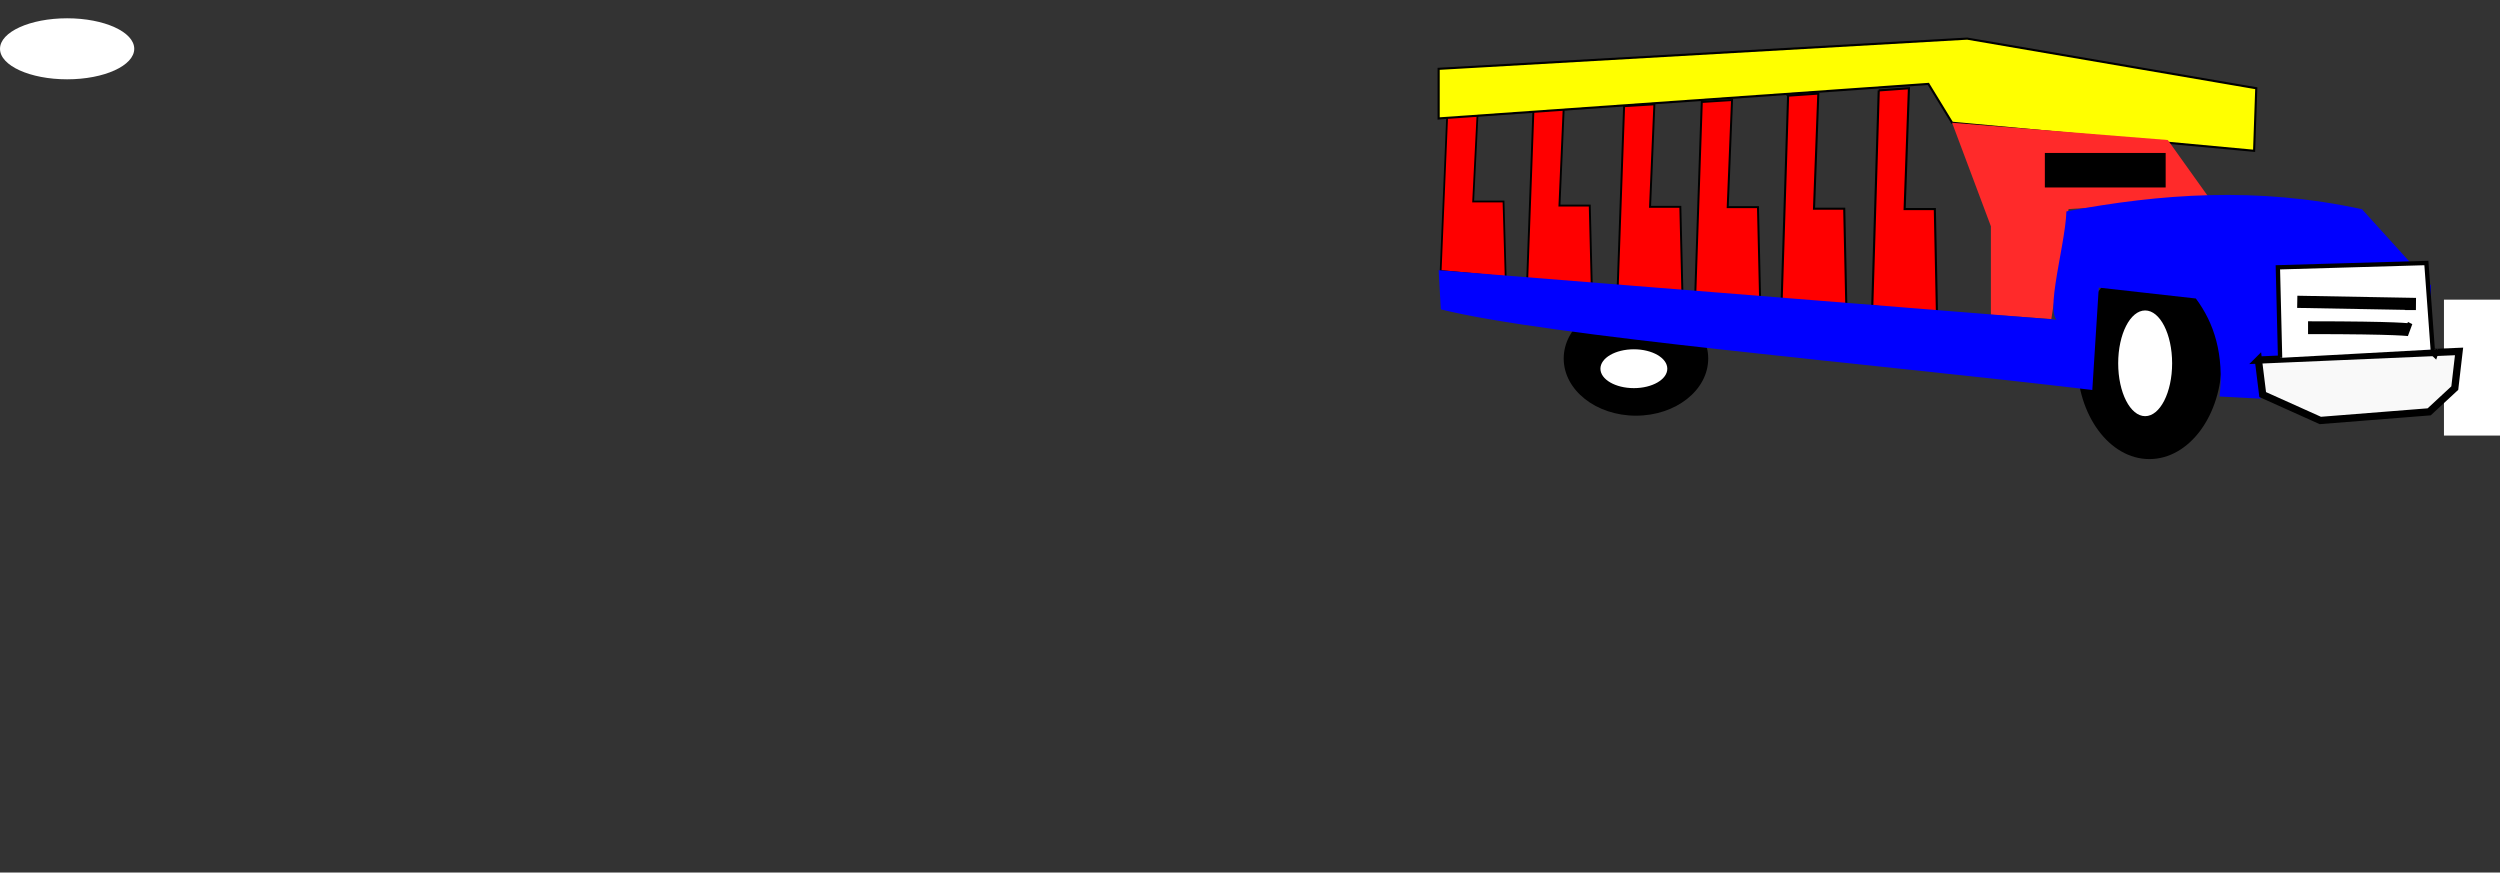 <?xml version="1.0" encoding="UTF-8" standalone="no"?>
<!-- Created with Inkscape (http://www.inkscape.org/) -->
<svg
    xmlns:inkscape="http://www.inkscape.org/namespaces/inkscape"
    xmlns:rdf="http://www.w3.org/1999/02/22-rdf-syntax-ns#"
    xmlns="http://www.w3.org/2000/svg"
    xmlns:cc="http://creativecommons.org/ns#"
    xmlns:dc="http://purl.org/dc/elements/1.1/"
    xmlns:sodipodi="http://sodipodi.sourceforge.net/DTD/sodipodi-0.dtd"
    id="svg2"
    sodipodi:docname="_svgclean2.svg"
    viewBox="0 0 1170.6 408.57"
    version="1.1"
    inkscape:version="0.48.3.1 r9886"
  >
  <rect x="0" y="0" width="1170.6" height="408.57" fill="#333333" stroke="none"/>
  <sodipodi:namedview
      id="base"
      bordercolor="#666666"
      inkscape:pageshadow="2"
      inkscape:window-y="0"
      pagecolor="#ffffff"
      inkscape:window-maximized="0"
      inkscape:zoom="0.98994949"
      inkscape:window-x="0"
      inkscape:window-height="645"
      showgrid="false"
      borderopacity="1.0"
      inkscape:current-layer="layer1"
      inkscape:cx="858.55218"
      inkscape:cy="342.58984"
      inkscape:window-width="674"
      inkscape:pageopacity="0.0"
      inkscape:document-units="px"
  />
  <g
      id="layer1"
      inkscape:label="Capa 1"
      inkscape:groupmode="layer"
      transform="translate(568.57 -318.08)"
    >
    <path
        id="path3616"
        sodipodi:rx="31.428572"
        sodipodi:ry="14.285714"
        style="stroke-width:3.3;fill:#ffffff"
        sodipodi:type="arc"
        d="m-505.71 340.93c0 7.89-14.071 14.286-31.429 14.286s-31.429-6.396-31.429-14.286c0-7.89 14.071-14.286 31.429-14.286s31.429 6.396 31.429 14.286z"
        sodipodi:cy="340.93362"
        sodipodi:cx="-537.14288"
    />
    <path
        id="path3618"
        sodipodi:rx="14.285714"
        sodipodi:ry="15"
        style="stroke-width:3.3;fill:none"
        sodipodi:type="arc"
        d="m-477.14 367.36c0 8.284-6.396 15-14.286 15-7.89 0-14.286-6.716-14.286-15s6.396-15 14.286-15c7.89 0 14.286 6.716 14.286 15z"
        sodipodi:cy="367.36218"
        sodipodi:cx="-491.42856"
    />
    <path
        id="path3620"
        sodipodi:rx="92.14286"
        sodipodi:ry="1.4285715"
        style="stroke-width:3.3;fill:none"
        sodipodi:type="arc"
        d="m-350 725.22c0 0.789-41.254 1.429-92.143 1.429s-92.143-0.64-92.143-1.429c0-0.789 41.254-1.429 92.143-1.429s92.143 0.64 92.143 1.429z"
        sodipodi:cy="725.2193"
        sodipodi:cx="-442.14285"
    />
    <path
        id="path3622"
        sodipodi:rx="0.71428573"
        sodipodi:ry="2.8571429"
        style="stroke-width:3.3;fill:none"
        sodipodi:type="arc"
        d="m-324.29 653.79c0 1.578-0.32 2.857-0.714 2.857s-0.714-1.279-0.714-2.857c0-1.578 0.32-2.857 0.714-2.857s0.714 1.279 0.714 2.857z"
        sodipodi:cy="653.79077"
        sodipodi:cx="-325"
    />
    <path
        id="path3624"
        sodipodi:rx="10"
        sodipodi:ry="20.714285"
        style="stroke-width:3.3;fill:none"
        sodipodi:type="arc"
        d="m-414.29 511.65c0 11.44-4.477 20.714-10 20.714s-10-9.274-10-20.714 4.477-20.714 10-20.714 10 9.274 10 20.714z"
        sodipodi:cy="511.64789"
        sodipodi:cx="-424.28571"
    />
    <path
        id="path3626"
        sodipodi:rx="25"
        sodipodi:ry="1.4285715"
        style="stroke-width:3.3;fill:none"
        sodipodi:type="arc"
        d="m-460 350.93c0 0.789-11.193 1.429-25 1.429s-25-0.64-25-1.429c0-0.789 11.193-1.429 25-1.429s25 0.64 25 1.429z"
        sodipodi:cy="350.93362"
        sodipodi:cx="-485"
    />
    <path
        id="path3628"
        sodipodi:rx="13.571428"
        sodipodi:ry="5.7142859"
        style="stroke-width:3.3;fill:none"
        sodipodi:type="arc"
        d="m-307.14 323.79c0 3.156-6.076 5.714-13.571 5.714-7.495 0-13.571-2.558-13.571-5.714s6.076-5.714 13.571-5.714c7.495 0 13.571 2.558 13.571 5.714z"
        sodipodi:cy="323.79074"
        sodipodi:cx="-320.71429"
    />
    <g
        id="g3861"
      >
      <path
          id="path3709"
          style="stroke:#000000;stroke-width:1px;fill:#ff0000"
          inkscape:connector-curvature="0"
          d="m311.13 360.41 14.142-1.01-2.02 56.569h14.142l1.01 49.497-30.305-4.041 3.03-101.02z"
      />
      <path
          id="path3709-7"
          style="stroke:#000000;stroke-width:.976px;fill:#ff0000"
          inkscape:connector-curvature="0"
          d="m268.69 362.87 14.153-0.962-2.022 53.887h14.153l1.011 47.151-30.328-3.849 3.033-96.227z"
      />
      <path
          id="path3709-0"
          style="stroke:#000000;stroke-width:.942px;fill:#ff0000"
          inkscape:connector-curvature="0"
          d="m228.27 365.82 14.169-0.895-2.024 50.134h14.169l1.012 43.868-30.362-3.581 3.036-89.526z"
      />
      <path
          id="path3709-7-9"
          style="stroke:#000000;stroke-width:.922px;fill:#ff0000"
          inkscape:connector-curvature="0"
          d="m191.9 367.79 14.178-0.857-2.026 47.99h14.178l1.013 41.991-30.382-3.428 3.038-85.696z"
      />
      <path
          id="path3709-7-8"
          style="stroke:#000000;stroke-width:.848px;fill:#ff0000"
          inkscape:connector-curvature="0"
          d="m109.04 372.67 14.213-0.723-2.03 40.487h14.213l1.015 35.426-30.456-2.892 3.046-72.298z"
      />
      <path
          id="path3709-7-2"
          style="stroke:#000000;stroke-width:.907px;fill:#ff0000"
          inkscape:connector-curvature="0"
          d="m149.47 368.77 14.186-0.828-2.026 46.382h14.186l1.013 40.584-30.398-3.313 3.04-82.825z"
      />
      <path
          id="path3782"
          style="stroke:#000000;stroke-width:1px;fill:#ffff00"
          inkscape:connector-curvature="0"
          d="m105.06 373.54v-23.234l247.49-14.142 135.36 23.234-1.01 29.294-141.42-13.132-11.112-18.183-229.3 16.162z"
      />
      <path
          id="path3786"
          style="stroke-width:0;fill:#ff2a2a"
          inkscape:connector-curvature="0"
          d="m345.47 375.56 18.183 48.487v41.416l28.284 2.02 8.081-51.518 66.67-4.041-20.203-28.284-101.02-8.081z"
      />
      <path
          id="path3836"
          sodipodi:rx="30.304577"
          sodipodi:ry="27.274118"
          style="stroke-width:0;fill:#000000"
          sodipodi:type="arc"
          d="m-64.65 468.49c0 15.063-13.568 27.274-30.305 27.274s-30.305-12.211-30.305-27.274 13.568-27.274 30.305-27.274 30.305 12.211 30.305 27.274z"
          transform="matrix(1.117,0,0,1.685,543.93,-302.32)"
          sodipodi:cy="468.49402"
          sodipodi:cx="-94.954338"
      />
      <path
          id="path3838"
          sodipodi:rx="12.626906"
          sodipodi:ry="24.748737"
          style="stroke-width:0;fill:#ffffff"
          sodipodi:type="arc"
          d="m-92.934 460.92c0 13.668-5.653 24.749-12.627 24.749-6.974 0-12.627-11.08-12.627-24.749 0-13.668 5.653-24.749 12.627-24.749 6.974 0 12.627 11.08 12.627 24.749z"
          transform="translate(541.44,27.274)"
          sodipodi:cy="460.91788"
          sodipodi:cx="-105.56094"
      />
      <path
          id="path3842"
          sodipodi:rx="40.911179"
          sodipodi:ry="18.687822"
          style="stroke-width:0;fill:#000000"
          sodipodi:type="arc"
          d="m231.32 490.21c0 10.321-18.317 18.688-40.911 18.688-22.595 0-40.911-8.367-40.911-18.688s18.317-18.688 40.911-18.688c22.595 0 40.911 8.367 40.911 18.688z"
          transform="matrix(.827 0 0 1.432 39.982 -216.02)"
          sodipodi:cy="490.21228"
          sodipodi:cx="190.41376"
      />
      <path
          id="path3844"
          sodipodi:rx="15.657365"
          sodipodi:ry="4.0406103"
          style="stroke-width:0;fill:#ffffff"
          sodipodi:type="arc"
          d="m212.13 488.7c0 2.232-7.01 4.041-15.657 4.041-8.647 0-15.657-1.809-15.657-4.041s7.01-4.041 15.657-4.041c8.647 0 15.657 1.809 15.657 4.041z"
          transform="matrix(1,0,0,2.25,3.6055e-8,-608.85)"
          sodipodi:cy="488.69705"
          sodipodi:cx="196.47467"
      />
      <path
          id="path3794"
          inkscape:connector-curvature="0"
          sodipodi:nodetypes="ccccccccccccccccccc"
          style="stroke-width:0;fill:#0000ff"
          d="m105.06 444.59 292.94 23.46c-11.754 4.975 0.472-33.629 1.01-50.993 43.889-8.259 89.144-11.69 138.39-1.02l32.325 35.695v34.675l16.162-2.04-3.03 14.278-18.183 13.258-40.406 3.06-28.284-11.218-7.071-13.258 1.01 14.278-19.193-1.02c2.143-19.725-2.497-34.314-11.112-45.894l-45.456-5.099-3.03 47.933c-105.54-12.59-254.45-25.17-305.06-37.74l-1.01-18.358z"
      />
      <rect
          id="rect3846"
          style="stroke-width:0;fill:#000000"
          height="16.162"
          width="56.569"
          y="389.7"
          x="388.91"
      />
      <rect
          id="rect3853"
          style="stroke-width:3.395;fill:#ffffff"
          height="63.64"
          width="26.264"
          y="458.39"
          x="575.79"
      />
      <path
          id="path3848"
          style="stroke:#000000;stroke-width:3.395;fill:#f9f9f9"
          inkscape:connector-curvature="0"
          d="m488.91 486.67 93.949-4.041-1.999 17.175-11.994 11.113-50.973 4.041-26.985-12.124-1.999-16.165z"
      />
      <path
          id="path3857"
          style="stroke:#000000;stroke-width:2.027;fill:#ffffff"
          inkscape:connector-curvature="0"
          d="m499.06 485.65-1.038-42.401 69.535-2.019 3.114 42.401 1.038 1.01 1.038-3.029"
      />
      <path
          id="path3808"
          style="stroke:#000000;stroke-width:5.7;fill:none"
          inkscape:connector-curvature="0"
          d="m507.1 459.4 55.558 1.01h-5.051"
      />
      <path
          id="path3804"
          style="stroke:#000000;stroke-width:6;fill:none"
          inkscape:connector-curvature="0"
          d="m512.15 471.52c43.437 0 47.477 1.01 47.477 1.01l-2.02-1.01"
      />
    </g
    >
  </g
  >
</svg
>
